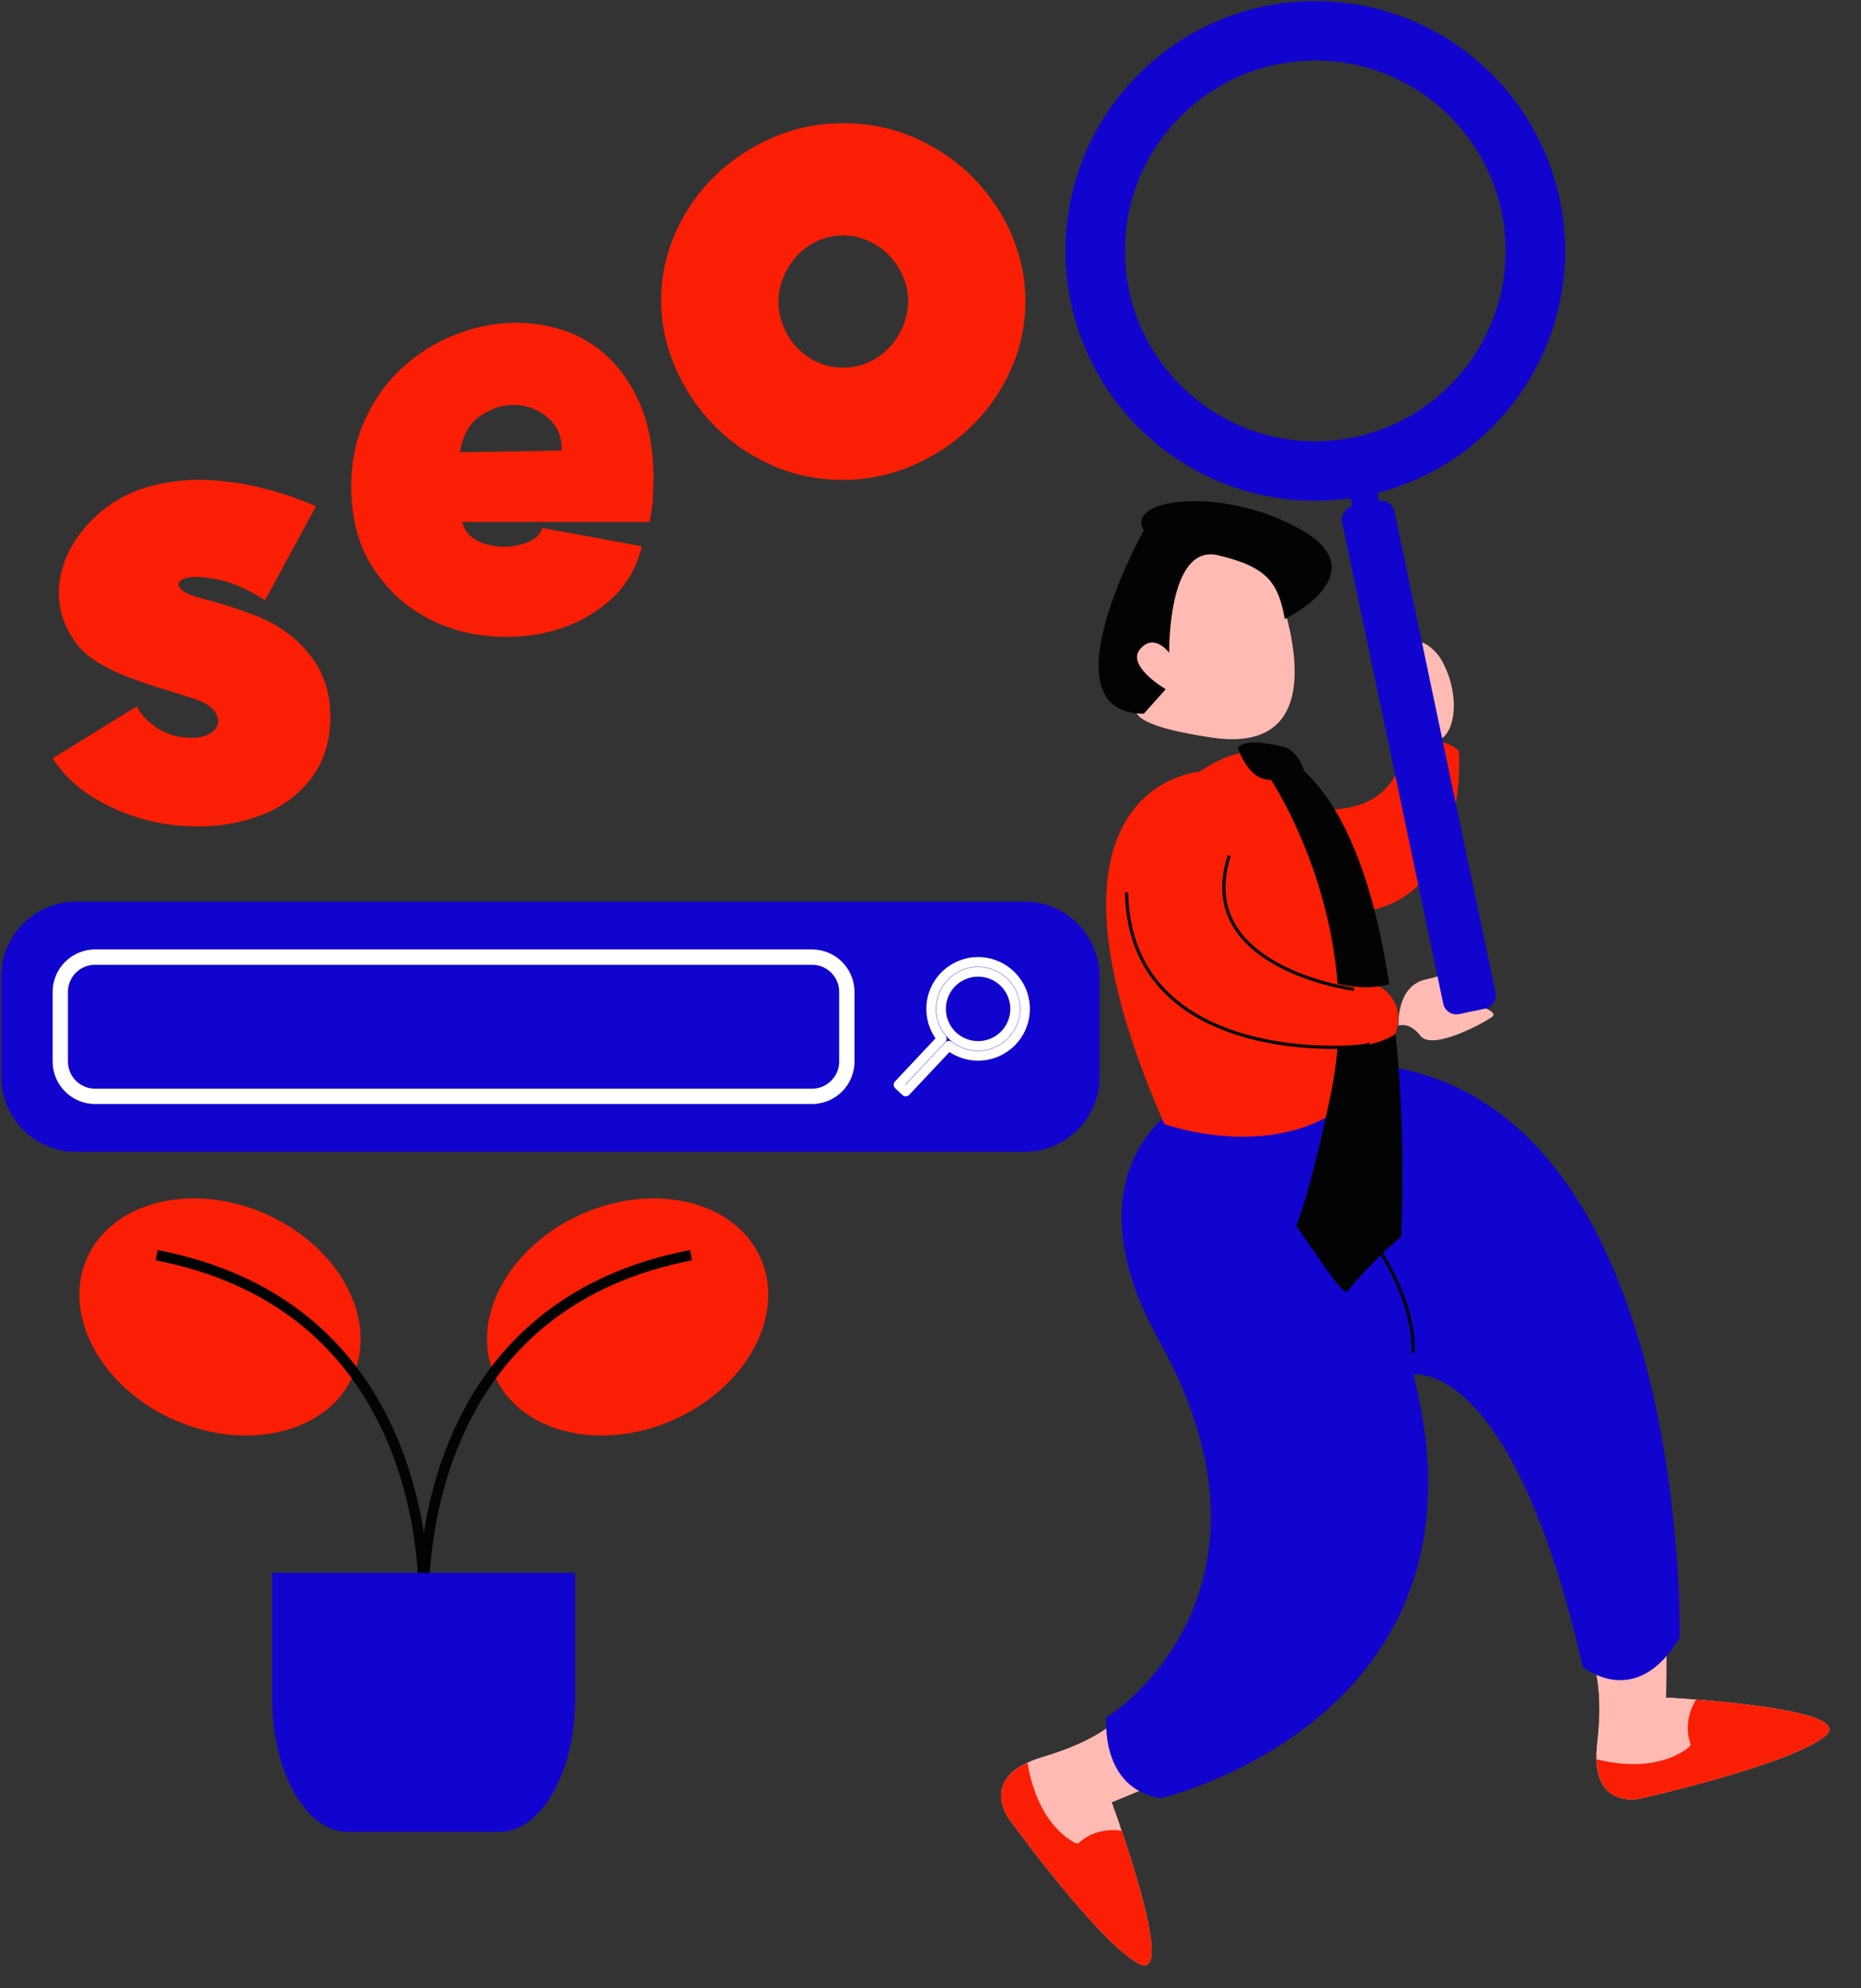 <svg xmlns="http://www.w3.org/2000/svg" xmlns:xlink="http://www.w3.org/1999/xlink" width="375pt" zoomAndPan="magnify" viewBox="0 0 375 400.5" height="400.5pt" version="1.2"><rect x="0" y="0" width="375" height="400.5" fill="#333333" stroke="none"/><defs><clipPath id="clip1" xml:id="clip1"><path d="M.25 181H222v52H.25zm0 0" style="fill: rgb(0, 0, 0);"/></clipPath></defs><g id="surface1" xml:id="surface1"><path style="stroke: none; fill-rule: evenodd; fill: rgb(255, 186, 179); fill-opacity: 1;" d="M284.652 147.539S294.191 140.281 290.723 133.457C287.25 126.633 283.027 133.676 282.809 137.141 282.594 140.605 283.352 140.934 283.352 140.934S278.758 149.957 282.16 149.273C283.84 148.938 284.652 147.539 284.652 147.539zm0 0"/><g clip-rule="nonzero" clip-path="url(#clip1)"><path style="stroke: none; fill-rule: evenodd; fill: rgb(17, 4, 206); fill-opacity: 1;" d="M221.578 196.762c0-8.348-6.777-15.125-15.121-15.125H15.375c-8.348.0-15.125 6.777-15.125 15.125v20.164c0 8.344 6.777 15.121 15.125 15.121H206.457c8.344.0 15.121-6.777 15.121-15.121zm0 0"/></g><path style="stroke:none;fill-rule:evenodd;fill:rgb(100%,100%,100%);fill-opacity:1;" d="M172.184 199.828c0-4.719-3.836-8.555-8.555-8.555H19.16c-4.723.0-8.555 3.836-8.555 8.555v14.027c0 4.723 3.832 8.555 8.555 8.555h144.469c4.719.0 8.555-3.832 8.555-8.555V199.828zm-3.086.0v14.027c0 3.02-2.449 5.473-5.469 5.473H19.16c-3.02.0-5.469-2.453-5.469-5.473V199.828c0-3.016 2.449-5.469 5.469-5.469h144.469c3.02.0 5.469 2.453 5.469 5.469zm0 0"/><path style="stroke:none;fill-rule:evenodd;fill:rgb(100%,100%,100%);fill-opacity:1;" d="M191.328 211.941l-8.117 8.621C182.844 220.953 182.23 220.973 181.84 220.605l-1.453-1.367C179.996 218.867 179.977 218.254 180.344 217.867l8.172-8.684c-1.172-1.684-1.855-3.73-1.855-5.938.0-5.754 4.672-10.43 10.43-10.43 5.758.0 10.434 4.676 10.434 10.43.0 5.758-4.676 10.434-10.434 10.434-2.129.0-4.109-.641-5.762-1.738zM190.5 209.992C190.848 209.625 191.414 209.582 191.812 209.898c1.449 1.152 3.281 1.84 5.277 1.84 4.688.0 8.492-3.805 8.492-8.492.0-4.684-3.805-8.488-8.492-8.488s-8.492 3.805-8.492 8.488c0 2.047.727 3.926 1.934 5.391C190.84 209.016 190.824 209.562 190.488 209.918l-8.066 8.57S182.465 218.531 182.465 218.531 190.5 209.992 190.5 209.992zm6.59-15.176c4.656.0 8.434 3.777 8.434 8.43.0 4.656-3.777 8.434-8.434 8.434-4.652.0-8.434-3.777-8.434-8.434.0-4.652 3.781-8.43 8.434-8.43zm0 1.938c-3.582.0-6.492 2.91-6.492 6.492.0 3.586 2.91 6.496 6.492 6.496 3.586.0 6.496-2.91 6.496-6.496.0-3.582-2.91-6.492-6.496-6.492zm0 0"/><path style="stroke: none; fill-rule: evenodd; fill: rgb(255, 186, 179); fill-opacity: 1;" d="M223.996 363.082S237.586 399.773 229.504 395.605C221.426 391.438 203.363 366.5 203.363 366.5S196.762 357.879 210.098 353.973C222.672 350.289 225.871 345.562 225.871 345.562L236.312 357.875S228.109 361.434 223.996 363.082zm0 0"/><path style="stroke: none; fill-rule: evenodd; fill: rgb(250, 30, 4); fill-opacity: 1;" d="M226.016 368.812c3.445 10.141 9.535 29.914 3.488 26.793C221.426 391.438 203.363 366.5 203.363 366.5S197.867 359.324 207.043 355.129C209.242 368.391 216.883 371.371 216.883 371.371 217.051 371.438 217.242 371.402 217.375 371.281 220.516 368.41 224.371 368.574 226.016 368.812zm0 0"/><path style="stroke: none; fill-rule: evenodd; fill: rgb(255, 186, 179); fill-opacity: 1;" d="M225.672 367.832C223.719 367.625 220.066 367.711 216.977 370.371 215.672 369.711 209.742 366.121 207.93 354.723l2.168-.75C222.672 350.289 225.871 345.562 225.871 345.562L236.312 357.875S228.109 361.434 223.996 363.082zm0 0"/><path style="stroke: none; fill-rule: evenodd; fill: rgb(255, 186, 179); fill-opacity: 1;" d="M335.707 341.988S374.789 343.961 367.773 349.746C360.758 355.527 330.715 362.301 330.715 362.301S320.191 364.969 321.855 351.172C323.426 338.168 320.344 333.363 320.344 333.363L335.773 328.617S335.812 337.562 335.707 341.988zm0 0"/><path style="stroke: none; fill-rule: evenodd; fill: rgb(250, 30, 4); fill-opacity: 1;" d="M341.77 342.395C352.449 343.223 373.023 345.418 367.773 349.746 360.758 355.527 330.715 362.301 330.715 362.301S321.957 364.523 321.715 354.434c13.059 3.207 18.809-2.641 18.809-2.641C340.648 351.664 340.691 351.477 340.633 351.305 339.234 347.289 340.902 343.809 341.77 342.395zm0 0"/><path style="stroke: none; fill-rule: evenodd; fill: rgb(255, 186, 179); fill-opacity: 1;" d="M340.73 342.324C339.773 344.035 338.414 347.426 339.641 351.316 338.52 352.254 332.883 356.285 321.691 353.461L321.855 351.172C323.426 338.168 320.344 333.363 320.344 333.363L335.773 328.617S335.812 337.562 335.707 341.988zm0 0"/><path style="stroke: none; fill-rule: evenodd; fill: rgb(17, 4, 206); fill-opacity: 1;" d="M235.809 224.113s-20.449 13.336-2.254 45.957c26.492 47.488-5.152 72.656-10.613 75.914.0.0-1.391 14.406 11.039 16.266.0.0 68.75-16.062 50.824-85.332.0.0 19.836-3.691 34.113 58.832.0.0 10.59 9.074 19.551-5.809.0.0 2.129-107.449-60.449-115.355zm0 0"/><path style="stroke: none; fill-rule: evenodd; fill: rgb(250, 30, 4); fill-opacity: 1;" d="M267.895 163.086C274.391 162.98 281.066 160.488 282.887 151.34c0 0 6.246-4.566 11.105.0.0.0 2.145 29.574-19.52 32.324C275.52 188.848 276.258 194.016 276.777 198.617 277.539 198.672 277.973 198.684 277.973 198.684 284.473 202.953 280.652 209.352 280.652 209.352 279.699 209.949 278.75 210.5 277.809 211.016 277.941 213.551 277.973 215.047 277.973 215.047c-14.176 21.992-43.355 11.41-43.355 11.41-30.02-68.449 7.086-70.984 7.086-70.984 12.586-8.477 20.812-2.91 26.191 7.613zm0 0"/><path style="stroke: none; fill-rule: evenodd; fill: rgb(255, 186, 179); fill-opacity: 1;" d="M256.875 117.02s14.875 35.66-12.703 31.57c-27.574-4.09-9.41-9.699-9.41-9.699s-7.402-3.934-5.535-8.742C231.09 125.34 235.469 131.082 235.469 131.082s-1.148-21.375 9.223-19.973S256.875 117.02 256.875 117.02"/><path style="stroke: none; fill-rule: evenodd; fill: rgb(3, 3, 3); fill-opacity: 1;" d="M258.895 124.73S277.734 115.547 262.172 106.707C246.613 97.867 226.633 100.277 230.48 106.82c0 0-20.496 36.852.0 36.969l4.422-4.938s-8.023-4.672-5.176-8.07c2.844-3.398 5.875.738 5.875.738S235.234 109.477 245.43 111.863c10.195 2.387 12.145 5.711 13.465 12.867zm0 0"/><path style="fill:none;stroke-width:1.25;stroke-linecap:square;stroke-linejoin:round;stroke:rgb(0%,0%,0%);stroke-opacity:1;stroke-miterlimit:1.5;" d="M523.296 466.828s36.162 33.777 35.655 67.554" transform="matrix(0.509,0,0,0.509,0.25,0.214)"/><path style="fill:none;stroke-width:1.25;stroke-linecap:square;stroke-linejoin:round;stroke:rgb(0%,0%,0%);stroke-opacity:1;stroke-miterlimit:1.5;" d="M541.127 413.029C538.67 414.572 447.385 422.575 445.504 353.401" transform="matrix(0.509,0,0,0.509,0.25,0.214)"/><path style="fill:none;stroke-width:1.25;stroke-linecap:square;stroke-linejoin:round;stroke:rgb(0%,0%,0%);stroke-opacity:1;stroke-miterlimit:1.5;" d="M534.907 391.048S472.32 382.577 485.966 338.816" transform="matrix(0.509,0,0,0.509,0.25,0.214)"/><path style="fill:none;stroke-width:1.25;stroke-linecap:square;stroke-linejoin:round;stroke:rgb(0%,0%,0%);stroke-opacity:1;stroke-miterlimit:1.5;" d="M527.519 322.995S534.692 331.151 537.702 353.401" transform="matrix(0.509,0,0,0.509,0.25,0.214)"/><path style="stroke: none; fill-rule: evenodd; fill: rgb(3, 3, 3); fill-opacity: 1;" d="M281.207 208.309C276.918 211.09 271.195 210.941 269.512 211.125 269.273 214.043 268.855 217.02 268.234 220.039 264.051 240.355 261.18 246.98 261.18 246.98s2.617 3.664 5.352 7.664C271.312 261.633 271.484 260.121 271.484 260.121S276.973 253.5 282.32 249.172c0 0 1.105-19.238-1.113-40.863zm0 0"/><path style="stroke: none; fill-rule: evenodd; fill: rgb(3, 3, 3); fill-opacity: 1;" d="M269.535 198.176 269.703 198.223S275.02 199.656 279.941 198.293c-2.594-17.109-7.625-34.105-17.188-43.012C262.5 154.305 261.668 151.98 259.266 150.633c0 0-7.953-2.336-9.844.0.0.0 1.695 5.266 5.039 6.242C254.988 157.031 255.559 157.105 256.145 157.129L256.137 157.133S267.684 174.426 269.535 198.176zm0 0"/><path style="stroke: none; fill-rule: evenodd; fill: rgb(255, 186, 179); fill-opacity: 1;" d="M284.777 129.324C287.711 128.629 291.148 132.52 292.453 138.008 293.754 143.5 292.434 148.52 289.5 149.215c-2.93.699-6.367-3.195-7.672-8.684S281.848 130.023 284.777 129.324zm0 0"/><path style="stroke: none; fill-rule: evenodd; fill: rgb(255, 186, 179); fill-opacity: 1;" d="M281.805 206.633s-.531-8.07 5.617-9.348C293.566 196.004 295.898 192.871 295.113 195.68 294.328 198.488 291.793 199.641 290.48 200.383c0 0 12.359 2.867 10.234 4.43C298.59 206.371 288.551 211.66 286.238 208.688 283.926 205.711 281.805 206.633 281.805 206.633zm0 0"/><path style="stroke: none; fill-rule: evenodd; fill: rgb(17, 4, 206); fill-opacity: 1;" d="M272.125 100.383C269.809 100.707 267.441 100.879 265.035 100.879c-27.781.0-50.336-22.555-50.336-50.332.0-27.781 22.555-50.332 50.336-50.332C292.816.215 315.371 22.766 315.371 50.547c0 23.457-16.086 43.191-37.816 48.762L277.891 100.918C279.312 100.676 280.684 101.598 280.98 103.016L301.367 2e2C301.672 201.453 300.738 202.883 299.285 203.188L294.012 204.297C292.559 204.602 291.129 203.668 290.824 202.215L270.438 105.234c-.301-1.441.609-2.855 2.039-3.18zM265.035 12.191c21.172.0 38.355 17.188 38.355 38.355s-17.184 38.352-38.355 38.352c-21.172.0-38.359-17.184-38.359-38.352s17.188-38.355 38.359-38.355zm0 0"/><path style="stroke: none; fill-rule: nonzero; fill: rgb(250, 30, 4); fill-opacity: 1;" d="M53.414 120.93c-3.504-2.227-6.656-3.617-9.457-4.176C41.156 116.199 39.055 116.086 37.656 116.422 36.254 116.754 35.75 117.367 36.145 118.258 36.539 119.148 38.223 119.965 41.199 120.707c3.766.965 7.398 2.152 10.898 3.562 3.504 1.41 6.48 3.414 8.93 6.012 4.555 4.75 6.305 10.766 5.254 18.039-.613 3.562-1.969 6.605-4.07 9.129-2.102 2.523-4.684 4.527-7.75 6.012-3.762 1.707-7.789 2.691-12.078 2.949C38.094 166.672 33.934 166.301 29.906 165.297c-4.023-1-7.746-2.559-11.16-4.676-3.414-2.113-6.129-4.73-8.141-7.848l16.938-10.465c.789 1.559 2.082 2.949 3.875 4.176 1.793 1.223 3.656 1.91 5.582 2.059C39.102 148.766 40.719 148.598 41.855 148.043c1.141-.559 1.816-1.281 2.035-2.172S43.848 144.07 43.105 143.145C42.359 142.215 41.113 141.453 39.363 140.859c-2.539-.816-5.012-1.594-7.422-2.336-2.406-.742-4.684-1.543-6.828-2.395C22.969 135.273 21 134.273 19.207 133.121c-1.797-1.148-3.262-2.578-4.398-4.285-1.488-2.227-2.41-4.527-2.758-6.902C11.699 119.559 11.832 117.219 12.445 114.918 13.055 112.617 14.086 110.426 15.531 108.348c1.441-2.078 3.172-3.934 5.184-5.566 2.977-2.375 6.324-4.027 10.047-4.953C34.48 96.898 38.246 96.527 42.055 96.715 45.863 96.898 49.625 97.477 53.348 98.441c3.719.965 7.156 2.152 10.309 3.562zm0 0"/><path style="stroke: none; fill-rule: nonzero; fill: rgb(250, 30, 4); fill-opacity: 1;" d="M113.172 90.781c.086-2.75-.812-4.938-2.691-6.57-1.883-1.633-4.051-2.504-6.5-2.617-2.453-.109-4.816.594-7.094 2.117-2.273 1.52-3.676 3.988-4.199 7.402zm17.727 14.359H93.082c.523 1.781 1.598 3.062 3.215 3.844 1.621.777 3.348 1.168 5.188 1.168S105.008 109.816 106.539 109.148c1.531-.668 2.43-1.594 2.691-2.781l20.09 3.676c-1.051 4.453-3.215 8.105-6.5 10.965-3.281 2.859-7.066 4.879-11.355 6.066-4.289 1.188-8.82 1.523-13.59 1.004-4.773-.52-9.148-1.969-13.133-4.344-3.984-2.375-7.289-5.66-9.914-9.852-2.625-4.195-3.984-9.41-4.07-15.645.0-4.898.852-9.297 2.562-13.191 1.707-3.898 3.98-7.258 6.824-10.078 2.848-2.82 6.086-5.066 9.719-6.734 3.633-1.672 7.332-2.691 11.094-3.062C104.723 64.801 108.445 65.117 112.121 66.117c3.676 1.004 6.938 2.746 9.781 5.234 2.844 2.484 5.164 5.75 6.961 9.797 1.793 4.047 2.734 8.926 2.82 14.641C131.684 97.273 131.641 98.797 131.555 100.355 131.469 101.914 131.25 103.508 130.898 105.141zm0 0"/><path style="stroke: none; fill-rule: nonzero; fill: rgb(250, 30, 4); fill-opacity: 1;" d="M169.859 24.816c5.254.0 10.133 1.008 14.641 3.02 4.508 2.012 8.402 4.699 11.688 8.055 3.281 3.355 5.844 7.172 7.68 11.449 1.84 4.281 2.758 8.684 2.758 13.215.0 4.949-.984 9.602-2.953 13.965s-4.641 8.18-8.012 11.453c-3.367 3.27-7.285 5.871-11.75 7.801-4.465 1.93-9.148 2.895-14.051 2.895-5.254.0-10.133-1.027-14.641-3.082-4.508-2.055-8.383-4.781-11.621-8.18-3.238-3.398-5.777-7.258-7.617-11.578-1.836-4.32-2.758-8.746-2.758-13.273.0-4.867.988-9.48 2.957-13.844 1.969-4.359 4.637-8.156 8.008-11.387s7.266-5.789 11.688-7.676c4.422-1.887 9.082-2.832 13.984-2.832zm0 22.609c-1.84.0-3.566.379-5.188 1.137-1.617.758-2.996 1.766-4.137 3.031-1.137 1.262-2.035 2.691-2.691 4.289-.656 1.598-.984 3.199-.984 4.797.0 1.766.328 3.449.984 5.047.656 1.602 1.578 3.031 2.758 4.293 1.184 1.262 2.562 2.25 4.137 2.965s3.281 1.074 5.121 1.074c1.926.0 3.699-.379 5.316-1.137 1.621-.758 3-1.766 4.137-3.027 1.141-1.266 2.035-2.695 2.691-4.293C182.664 64.004 182.992 62.363 182.992 60.68c0-1.77-.352-3.453-1.051-5.051-.703-1.598-1.645-3.008-2.824-4.227-1.184-1.219-2.582-2.188-4.203-2.902-1.617-.715-3.305-1.074-5.055-1.074zm0 0"/><path style="stroke: none; fill-rule: evenodd; fill: rgb(250, 30, 4); fill-opacity: 1;" d="M17.504 253.523c5.043-11.465 21.156-15.496 35.961-8.988 14.805 6.508 22.734 21.098 17.695 32.566-5.039 11.469-21.152 15.496-35.961 8.992-14.805-6.508-22.734-21.102-17.695-32.57zm0 0"/><path style="stroke: none; fill-rule: evenodd; fill: rgb(3, 3, 3); fill-opacity: 1;" d="M86.418 325.406s4.531-61.453-53.605-73.363L31.777 251.828 31.352 253.906 32.387 254.117C88.734 265.664 84.305 325.25 84.305 325.25L84.227 326.305l2.113.156zm0 0"/><path style="stroke: none; fill-rule: evenodd; fill: rgb(250, 30, 4); fill-opacity: 1;" d="M153.301 253.523c-5.039-11.465-21.152-15.496-35.961-8.988-14.805 6.508-22.734 21.098-17.695 32.566 5.043 11.469 21.156 15.496 35.961 8.992 14.809-6.508 22.734-21.102 17.695-32.57zm0 0"/><path style="stroke: none; fill-rule: evenodd; fill: rgb(3, 3, 3); fill-opacity: 1;" d="M86.5 325.25s-4.426-59.586 51.918-71.133L139.457 253.906 139.031 251.828 137.992 252.043C79.855 263.953 84.387 325.406 84.387 325.406l.078 1.055 2.113-.156zm0 0"/><path style="stroke: none; fill-rule: evenodd; fill: rgb(17, 4, 206); fill-opacity: 1;" d="M115.883 342.277V316.852H54.844v25.426C54.844 357.055 61.68 369.051 70.102 369.051h30.52c8.422.0 15.262-11.996 15.262-26.773zm0 0"/></g></svg>
